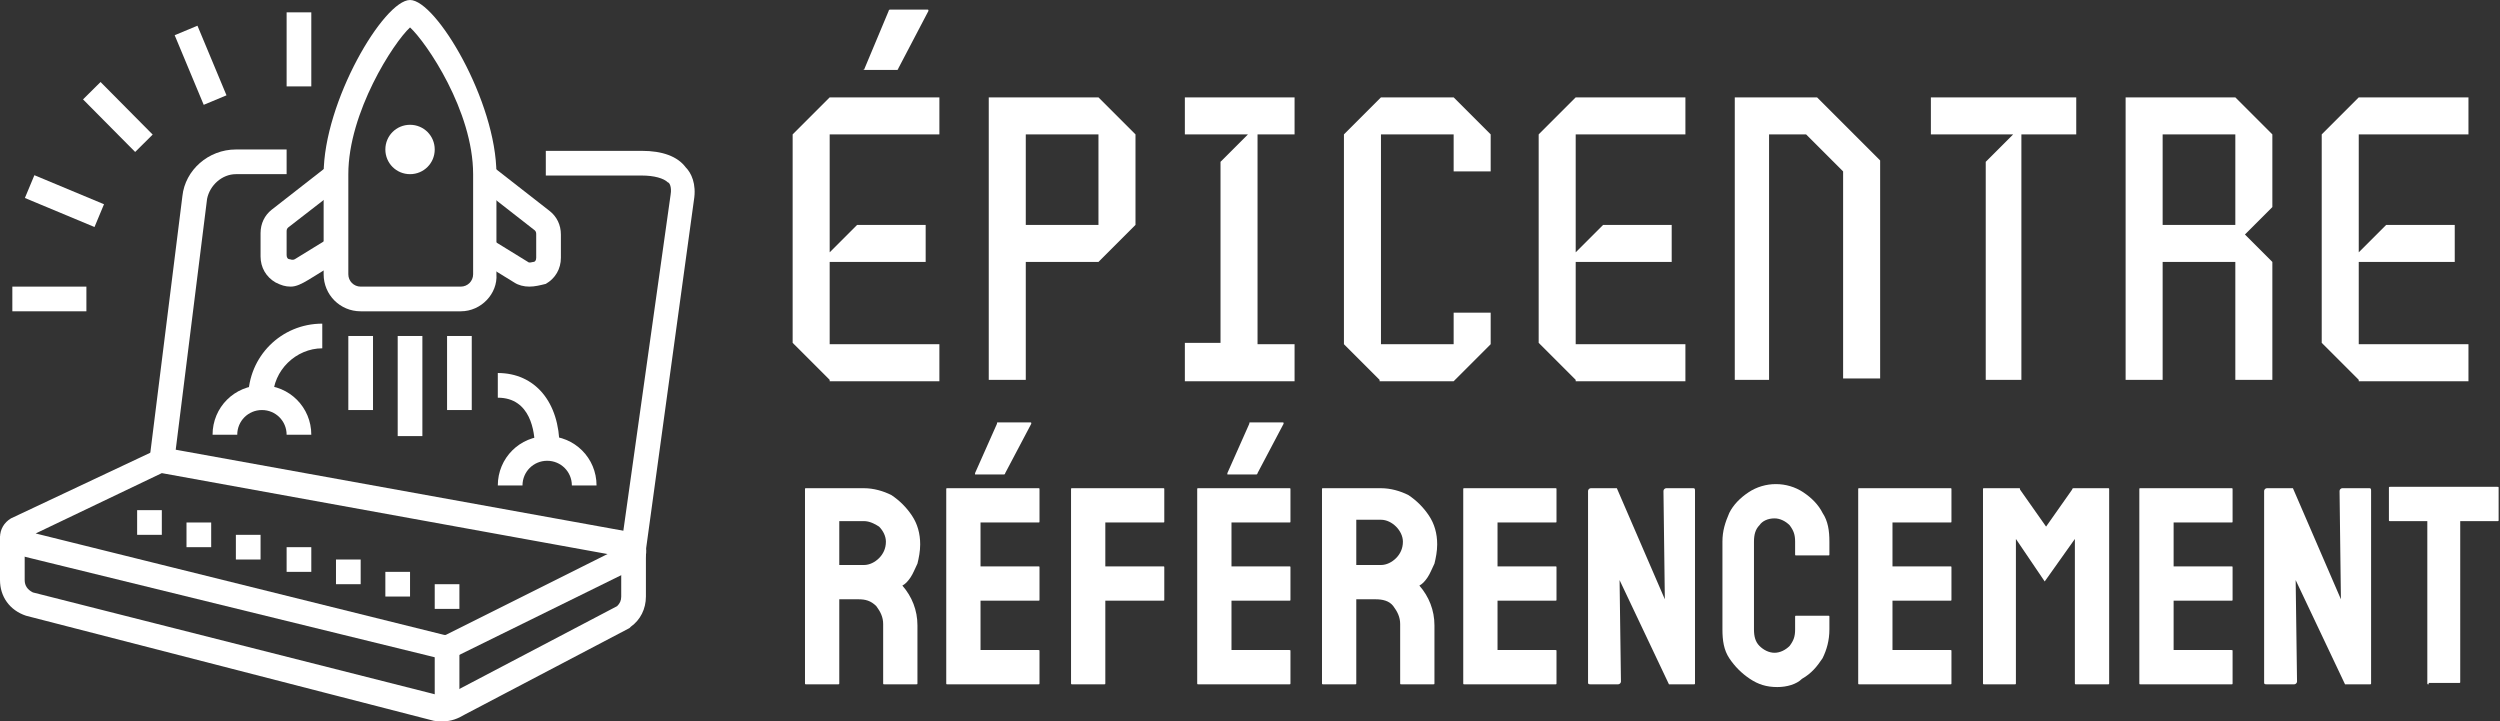 <?xml version="1.0" encoding="utf-8"?>
<!-- Generator: Adobe Illustrator 24.1.0, SVG Export Plug-In . SVG Version: 6.00 Build 0)  -->
<svg version="1.1" id="Layer_1" xmlns="http://www.w3.org/2000/svg" xmlns:xlink="http://www.w3.org/1999/xlink" x="0px" y="0px"
	 width="182.3px" height="52.6px" viewBox="0 0 182.3 52.6" style="enable-background:new 0 0 182.3 52.6;" xml:space="preserve">
<rect x="0" y="0" width="182.3" height="52.6" fill="#333333" stroke="none"/>
<style type="text/css">
	.st0{fill:#FFFFFF;}
</style>
<g>
	<path class="st0" d="M60.5,27.7l-2.7-2.7V9.8l2.7-2.7h8v2.7h-8v8.6l2-2h5v2.7h-7v6h8v2.7H60.5z"/>
	<path class="st0" d="M72.1,27.7V7.1h8l2.7,2.7v6.6l-2.7,2.7h-5.3v8.6H72.1z M80.1,16.4V9.8h-5.3v6.6H80.1z"/>
	<path class="st0" d="M86.4,27.7v-2.7H89V11.8l2-2h-4.6V7.1h8v2.7h-2.7v15.3h2.7v2.7H86.4z"/>
	<path class="st0" d="M100.6,27.7L98,25.1V9.8l2.7-2.7h5.3l2.7,2.7v2.7H106V9.8h-5.3v15.3h5.3v-2.3h2.7v2.3l-2.7,2.7H100.6z"/>
	<path class="st0" d="M114.9,27.7l-2.7-2.7V9.8l2.7-2.7h8v2.7h-8v8.6l2-2h5v2.7h-7v6h8v2.7H114.9z"/>
	<path class="st0" d="M126.5,27.7V7.1h6l4.6,4.6v15.9h-2.7V12.5l-2.7-2.7h-2.7v17.9H126.5z"/>
	<path class="st0" d="M144.8,27.7V11.8l2-2h-6V7.1h10.6v2.7h-4v17.9H144.8z"/>
	<path class="st0" d="M155,27.7V7.1h8l2.7,2.7v5.3l-2,2l2,2v8.6H163v-8.6h-5.3v8.6H155z M163,16.4V9.8h-5.3v6.6H163z"/>
	<path class="st0" d="M172,27.7l-2.7-2.7V9.8l2.7-2.7h8v2.7h-8v8.6l2-2h5v2.7h-7v6h8v2.7H172z"/>
	<path class="st0" d="M58.8,49.9c-0.1,0-0.1,0-0.1-0.1l0-14.1c0-0.1,0-0.1,0.1-0.1H63c0.7,0,1.4,0.2,2,0.5c0.6,0.4,1.1,0.9,1.5,1.5
		s0.6,1.3,0.6,2.1c0,0.5-0.1,1-0.2,1.4c-0.2,0.4-0.3,0.7-0.5,1s-0.4,0.5-0.6,0.6c0.7,0.8,1.1,1.8,1.1,2.9l0,4.2c0,0.1,0,0.1-0.1,0.1
		h-2.3c-0.1,0-0.1,0-0.1-0.1v-4.3c0-0.5-0.2-0.9-0.5-1.3c-0.4-0.4-0.8-0.5-1.3-0.5h-1.4l0,6.1c0,0.1,0,0.1-0.1,0.1H58.8z M61.2,41.2
		H63c0.4,0,0.8-0.2,1.1-0.5c0.3-0.3,0.5-0.7,0.5-1.2c0-0.4-0.2-0.8-0.5-1.1C63.8,38.2,63.4,38,63,38h-1.8V41.2z"/>
	<path class="st0" d="M69.1,49.9c-0.1,0-0.1,0-0.1-0.1l0-14.1c0-0.1,0-0.1,0.1-0.1h6.6c0.1,0,0.1,0,0.1,0.1v2.3c0,0.1,0,0.1-0.1,0.1
		h-4.2v3.2h4.2c0.1,0,0.1,0,0.1,0.1l0,2.3c0,0.1,0,0.1-0.1,0.1h-4.2v3.6h4.2c0.1,0,0.1,0,0.1,0.1v2.3c0,0.1,0,0.1-0.1,0.1H69.1z
		 M71.1,34.5C71.1,34.5,71,34.5,71.1,34.5l1.6-3.6c0-0.1,0-0.1,0.1-0.1h2.3c0.1,0,0.1,0,0.1,0.1l-1.9,3.6c0,0.1-0.1,0.1-0.1,0.1
		H71.1z"/>
	<path class="st0" d="M78.2,49.9c-0.1,0-0.1,0-0.1-0.1l0-14.1c0-0.1,0-0.1,0.1-0.1h6.6c0.1,0,0.1,0,0.1,0.1v2.3c0,0.1,0,0.1-0.1,0.1
		h-4.2v3.2h4.2c0.1,0,0.1,0,0.1,0.1l0,2.3c0,0.1,0,0.1-0.1,0.1h-4.2v6c0,0.1,0,0.1-0.1,0.1H78.2z"/>
	<path class="st0" d="M87.4,49.9c-0.1,0-0.1,0-0.1-0.1l0-14.1c0-0.1,0-0.1,0.1-0.1h6.6c0.1,0,0.1,0,0.1,0.1v2.3c0,0.1,0,0.1-0.1,0.1
		h-4.2v3.2h4.2c0.1,0,0.1,0,0.1,0.1l0,2.3c0,0.1,0,0.1-0.1,0.1h-4.2v3.6h4.2c0.1,0,0.1,0,0.1,0.1v2.3c0,0.1,0,0.1-0.1,0.1H87.4z
		 M89.5,34.5C89.4,34.5,89.4,34.5,89.5,34.5l1.6-3.6c0-0.1,0-0.1,0.1-0.1h2.3c0.1,0,0.1,0,0.1,0.1l-1.9,3.6c0,0.1-0.1,0.1-0.1,0.1
		H89.5z"/>
	<path class="st0" d="M96.5,49.9c-0.1,0-0.1,0-0.1-0.1l0-14.1c0-0.1,0-0.1,0.1-0.1h4.2c0.7,0,1.4,0.2,2,0.5c0.6,0.4,1.1,0.9,1.5,1.5
		c0.4,0.6,0.6,1.3,0.6,2.1c0,0.5-0.1,1-0.2,1.4c-0.2,0.4-0.3,0.7-0.5,1s-0.4,0.5-0.6,0.6c0.7,0.8,1.1,1.8,1.1,2.9l0,4.2
		c0,0.1,0,0.1-0.1,0.1h-2.3c-0.1,0-0.1,0-0.1-0.1v-4.3c0-0.5-0.2-0.9-0.5-1.3c-0.3-0.4-0.8-0.5-1.3-0.5h-1.4l0,6.1
		c0,0.1,0,0.1-0.1,0.1H96.5z M98.9,41.2h1.8c0.4,0,0.8-0.2,1.1-0.5c0.3-0.3,0.5-0.7,0.5-1.2c0-0.4-0.2-0.8-0.5-1.1
		c-0.3-0.3-0.7-0.5-1.1-0.5h-1.8V41.2z"/>
	<path class="st0" d="M106.8,49.9c-0.1,0-0.1,0-0.1-0.1l0-14.1c0-0.1,0-0.1,0.1-0.1h6.6c0.1,0,0.1,0,0.1,0.1v2.3
		c0,0.1,0,0.1-0.1,0.1h-4.2v3.2h4.2c0.1,0,0.1,0,0.1,0.1l0,2.3c0,0.1,0,0.1-0.1,0.1h-4.2v3.6h4.2c0.1,0,0.1,0,0.1,0.1v2.3
		c0,0.1,0,0.1-0.1,0.1H106.8z"/>
	<path class="st0" d="M116,49.9c-0.1,0-0.2,0-0.2-0.1l0-14c0-0.1,0.1-0.2,0.2-0.2h1.9l3.5,8.1l-0.1-7.9c0-0.1,0.1-0.2,0.2-0.2h2
		c0.1,0,0.1,0.1,0.1,0.2l0,14c0,0.1,0,0.1-0.1,0.1h-1.8l-3.6-7.6l0.1,7.4c0,0.1-0.1,0.2-0.2,0.2H116z"/>
	<path class="st0" d="M129.6,50.1c-0.8,0-1.4-0.2-2-0.6c-0.6-0.4-1.1-0.9-1.5-1.5c-0.4-0.6-0.5-1.3-0.5-2.1l0-6.4
		c0-0.8,0.2-1.4,0.5-2.1c0.3-0.6,0.8-1.1,1.4-1.5c0.6-0.4,1.3-0.6,2-0.6s1.4,0.2,2,0.6c0.6,0.4,1.1,0.9,1.4,1.5
		c0.4,0.6,0.5,1.3,0.5,2.1v0.9c0,0.1,0,0.1-0.1,0.1h-2.3c-0.1,0-0.1,0-0.1-0.1v-0.9c0-0.5-0.1-0.8-0.4-1.2c-0.3-0.3-0.7-0.5-1.1-0.5
		c-0.5,0-0.9,0.2-1.1,0.5c-0.3,0.3-0.4,0.7-0.4,1.2v6.4c0,0.5,0.1,0.9,0.4,1.2c0.3,0.3,0.7,0.5,1.1,0.5c0.4,0,0.8-0.2,1.1-0.5
		c0.3-0.4,0.4-0.7,0.4-1.2v-0.9c0-0.1,0-0.1,0.1-0.1h2.3c0.1,0,0.1,0,0.1,0.1v0.9c0,0.8-0.2,1.5-0.5,2.1c-0.4,0.6-0.8,1.1-1.5,1.5
		C131,49.9,130.3,50.1,129.6,50.1z"/>
	<path class="st0" d="M135.6,49.9c-0.1,0-0.1,0-0.1-0.1l0-14.1c0-0.1,0-0.1,0.1-0.1h6.6c0.1,0,0.1,0,0.1,0.1v2.3
		c0,0.1,0,0.1-0.1,0.1H138v3.2h4.2c0.1,0,0.1,0,0.1,0.1l0,2.3c0,0.1,0,0.1-0.1,0.1H138v3.6h4.2c0.1,0,0.1,0,0.1,0.1v2.3
		c0,0.1,0,0.1-0.1,0.1H135.6z"/>
	<path class="st0" d="M144.7,49.9c-0.1,0-0.1,0-0.1-0.1l0-14.1c0-0.1,0-0.1,0.1-0.1h2.5c0.1,0,0.1,0,0.1,0.1l1.9,2.7l1.9-2.7
		c0-0.1,0.1-0.1,0.1-0.1h2.5c0.1,0,0.1,0,0.1,0.1l0,14.1c0,0.1,0,0.1-0.1,0.1h-2.3c-0.1,0-0.1,0-0.1-0.1l0-10.5l-2.2,3.1l-2.1-3.1
		l0,10.5c0,0.1,0,0.1-0.1,0.1H144.7z"/>
	<path class="st0" d="M156.1,49.9c-0.1,0-0.1,0-0.1-0.1l0-14.1c0-0.1,0-0.1,0.1-0.1h6.6c0.1,0,0.1,0,0.1,0.1v2.3
		c0,0.1,0,0.1-0.1,0.1h-4.2v3.2h4.2c0.1,0,0.1,0,0.1,0.1l0,2.3c0,0.1,0,0.1-0.1,0.1h-4.2v3.6h4.2c0.1,0,0.1,0,0.1,0.1v2.3
		c0,0.1,0,0.1-0.1,0.1H156.1z"/>
	<path class="st0" d="M165.3,49.9c-0.1,0-0.2,0-0.2-0.1l0-14c0-0.1,0.1-0.2,0.2-0.2h1.9l3.5,8.1l-0.1-7.9c0-0.1,0.1-0.2,0.2-0.2h2
		c0.1,0,0.1,0.1,0.1,0.2l0,14c0,0.1,0,0.1-0.1,0.1h-1.8l-3.6-7.6l0.1,7.4c0,0.1-0.1,0.2-0.2,0.2H165.3z"/>
	<path class="st0" d="M177.1,49.9c-0.1,0-0.1,0-0.1-0.1V38h-2.7c-0.1,0-0.1,0-0.1-0.1l0-2.3c0-0.1,0-0.1,0.1-0.1h7.8
		c0.1,0,0.1,0,0.1,0.1v2.3c0,0.1,0,0.1-0.1,0.1h-2.7l0,11.7c0,0.1,0,0.1-0.1,0.1H177.1z"/>
</g>
<g>
	<path class="st0" d="M32.3,52.6c-0.3,0-0.6,0-0.9-0.1L1.9,44.9C0.7,44.5,0,43.5,0,42.3v-3.2h1.8v3.2c0,0.4,0.2,0.7,0.6,0.9L32,50.7
		c0.4,0.1,0.7,0.1,0.9-0.1l0.1-0.1l12-6.3c0.2-0.2,0.3-0.4,0.3-0.7v-3.4h1.8v3.4c0,0.9-0.4,1.7-1.1,2.2l-0.1,0.1l-12,6.3
		C33.4,52.4,32.9,52.6,32.3,52.6z"/>
	<path class="st0" d="M32.5,48.1c-0.2,0-0.4,0-0.5-0.1L1,40.4c-0.6-0.2-1-0.7-1-1.2c0-0.6,0.3-1.1,0.8-1.4l10.4-4.9
		c0.3-0.2,0.7-0.2,1.1-0.2L46,38.8c0.6,0.1,1,0.5,1.1,1.1c0.1,0.6-0.1,1.1-0.6,1.4l-0.1,0.1l-13,6.4C33.2,48,32.8,48.1,32.5,48.1z
		 M2.6,38.9l29.8,7.4l0,0l0.1,0l11.8-5.9l-32.5-5.9L2.6,38.9z"/>
	<rect x="31.7" y="47.2" class="st0" width="1.8" height="4.5"/>
	<path class="st0" d="M12.7,33.7l-1.8-0.2l2.4-19.2c0.2-1.9,1.9-3.4,3.9-3.4h3.7v1.8h-3.7c-1,0-1.9,0.8-2.1,1.8L12.7,33.7z"/>
	<path class="st0" d="M47.1,40.1l-1.8-0.3l3.6-25.6c0.1-0.6-0.1-0.9-0.2-0.9c-0.3-0.3-1-0.5-1.9-0.5h-7v-1.8h7
		c1.5,0,2.6,0.4,3.2,1.2c0.4,0.4,0.8,1.2,0.6,2.4L47.1,40.1z"/>
	<rect x="10" y="37.2" class="st0" width="1.8" height="1.8"/>
	<rect x="13.6" y="38.1" class="st0" width="1.8" height="1.8"/>
	<rect x="17.2" y="39" class="st0" width="1.8" height="1.8"/>
	<rect x="20.9" y="39.9" class="st0" width="1.8" height="1.8"/>
	<rect x="24.5" y="40.8" class="st0" width="1.8" height="1.8"/>
	<rect x="28.1" y="41.7" class="st0" width="1.8" height="1.8"/>
	<rect x="31.7" y="42.6" class="st0" width="1.8" height="1.8"/>
	<rect x="25.4" y="24.5" class="st0" width="1.8" height="5.4"/>
	<rect x="29" y="24.5" class="st0" width="1.8" height="7.3"/>
	<rect x="32.6" y="24.5" class="st0" width="1.8" height="5.4"/>
	<path class="st0" d="M33.6,22.7h-7.3c-1.5,0-2.7-1.2-2.7-2.7v-7.3C23.6,7.4,28,0,29.9,0s6.3,7.4,6.3,12.7v7.3
		C36.3,21.4,35.1,22.7,33.6,22.7z M29.9,2c-1.2,1.1-4.5,6.2-4.5,10.7v7.3c0,0.5,0.4,0.9,0.9,0.9h7.3c0.5,0,0.9-0.4,0.9-0.9v-7.3
		C34.5,8.1,31.1,3.1,29.9,2z"/>
	<path class="st0" d="M21.2,20.9c-0.4,0-0.7-0.1-1.1-0.3c-0.7-0.4-1.1-1.1-1.1-1.9v-1.7c0-0.7,0.3-1.3,0.8-1.7l4.1-3.2l1.1,1.4
		L21,16.6c-0.1,0.1-0.1,0.2-0.1,0.3v1.7c0,0.2,0.1,0.3,0.2,0.3c0.1,0,0.2,0.1,0.4,0l2.6-1.6l1,1.5l-2.6,1.6
		C22,20.7,21.6,20.9,21.2,20.9z"/>
	<path class="st0" d="M38.6,20.9c-0.4,0-0.8-0.1-1.1-0.3l-2.6-1.6l1-1.5l2.6,1.6c0.1,0.1,0.3,0,0.4,0c0.1,0,0.2-0.1,0.2-0.3v-1.7
		c0-0.1,0-0.2-0.1-0.3l-4.1-3.2l1.1-1.4l4.1,3.2c0.5,0.4,0.8,1,0.8,1.7v1.7c0,0.8-0.4,1.5-1.1,1.9C39.4,20.8,39,20.9,38.6,20.9z"/>
	<rect x="0.9" y="20.9" class="st0" width="5.4" height="1.8"/>
	<rect x="3.8" y="11.9" transform="matrix(0.385 -0.923 0.923 0.385 -10.632 13.363)" class="st0" width="1.8" height="5.5"/>
	<rect x="7.7" y="5.8" transform="matrix(0.71 -0.704 0.704 0.71 -3.496 8.55)" class="st0" width="1.8" height="5.4"/>
	<rect x="20.9" y="0.9" class="st0" width="1.8" height="5.4"/>
	<rect x="13.7" y="2" transform="matrix(0.923 -0.385 0.385 0.923 -0.678 5.996)" class="st0" width="1.8" height="5.5"/>
	<path class="st0" d="M29.9,12.7c-1,0-1.8-0.8-1.8-1.8s0.8-1.8,1.8-1.8c1,0,1.8,0.8,1.8,1.8S30.9,12.7,29.9,12.7z M29.9,10.9
		L29.9,10.9L29.9,10.9z"/>
	<path class="st0" d="M22.7,31.7h-1.8c0-1-0.8-1.8-1.8-1.8c-1,0-1.8,0.8-1.8,1.8h-1.8c0-2,1.6-3.6,3.6-3.6S22.7,29.7,22.7,31.7z"/>
	<path class="st0" d="M43.5,35.4h-1.8c0-1-0.8-1.8-1.8-1.8s-1.8,0.8-1.8,1.8h-1.8c0-2,1.6-3.6,3.6-3.6S43.5,33.4,43.5,35.4z"/>
	<path class="st0" d="M19.9,29h-1.8c0-3,2.4-5.4,5.4-5.4v1.8C21.6,25.4,19.9,27,19.9,29z"/>
	<path class="st0" d="M40.8,32.6H39c0-1.1-0.3-3.6-2.7-3.6v-1.8C39,27.2,40.8,29.3,40.8,32.6z"/>
</g>
<path class="st0" d="M63,5.1C62.9,5.1,62.9,5,63,5.1l1.8-4.3c0-0.1,0.1-0.1,0.1-0.1h2.7c0.1,0,0.1,0,0.1,0.1L65.5,5
	c0,0.1-0.1,0.1-0.1,0.1H63z"/>
</svg>
